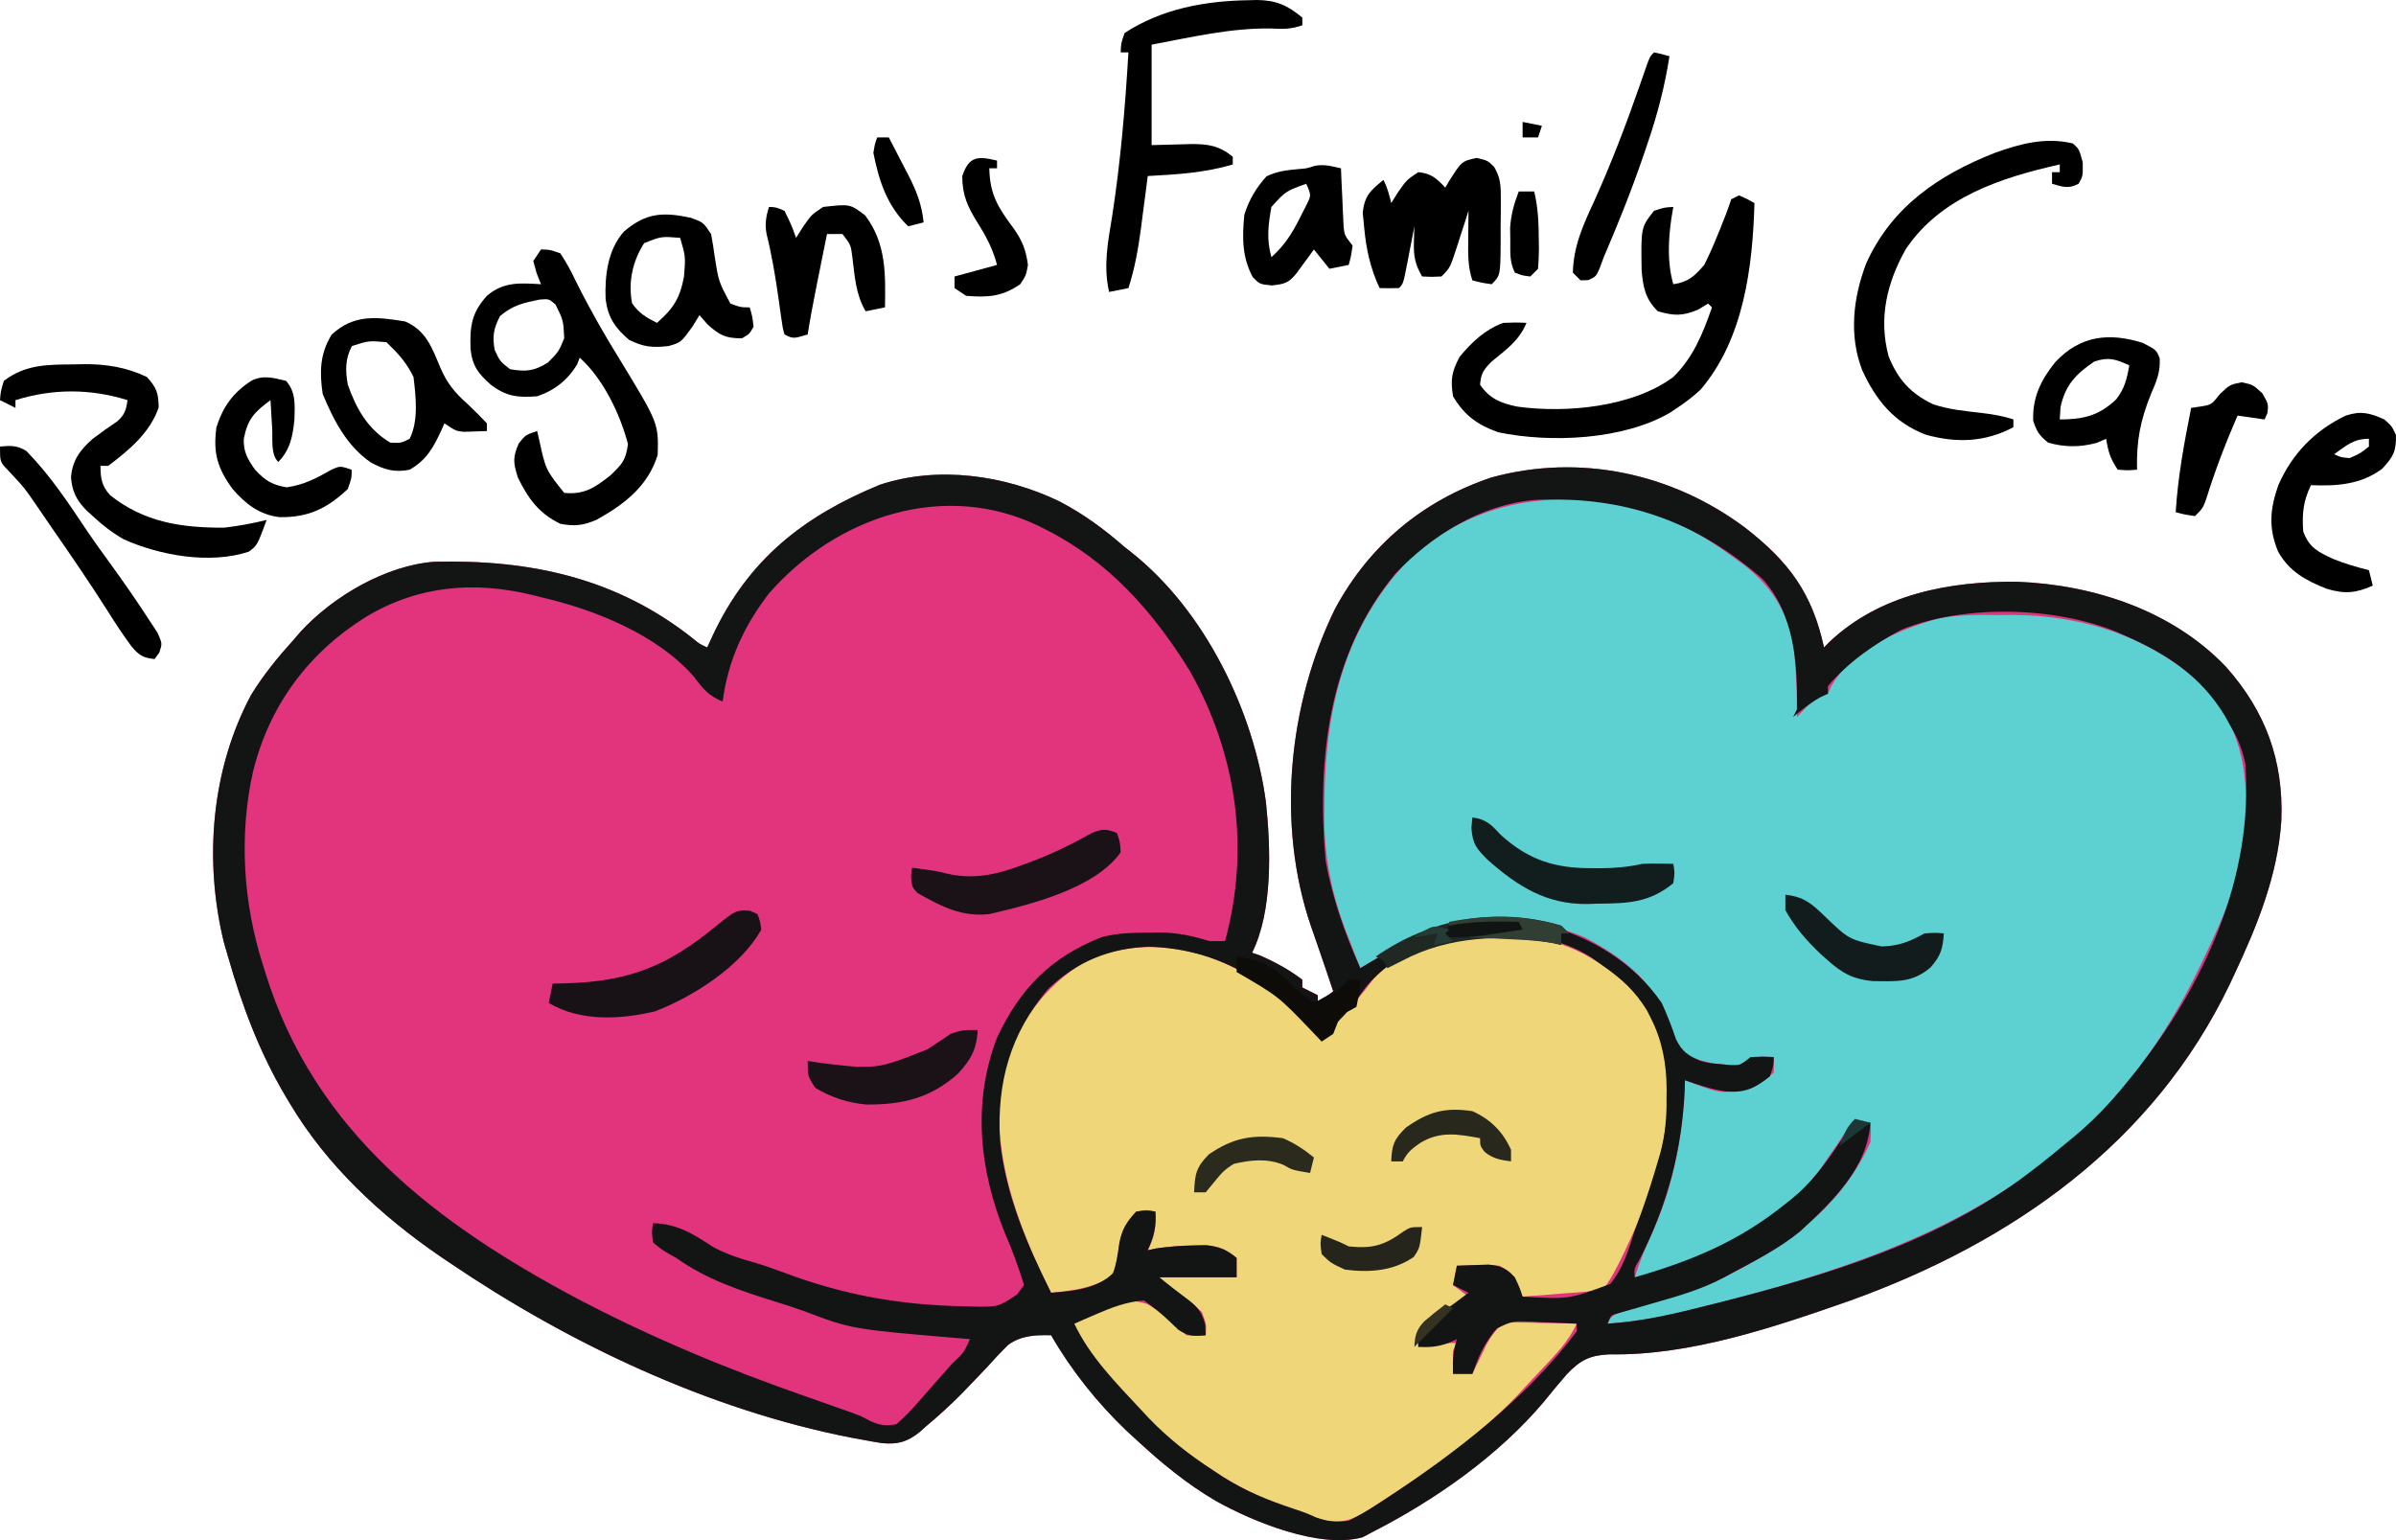 <?xml version="1.0" encoding="UTF-8" standalone="no"?>
<svg
   version="1.1"
   width="620.007"
   height="398.581"
   id="svg39"
   xmlns="http://www.w3.org/2000/svg"
   xmlns:svg="http://www.w3.org/2000/svg">
  <defs
     id="defs39" />
  <path
     d="m 451.654,136.618 c 11.286,8.788 17.277,16.872 20.346,30.937 0.427,-0.436 0.853,-0.871 1.293,-1.32 13.104,-12.482 31.165,-15.866 48.707,-15.68 19.854,0.784 40.103,7.452 54,22 10.278,11.6 14.916,24.171 14.34,39.77 -0.928,14.305 -6.3,27.393 -12.34,40.23 -0.347,0.738 -0.694,1.476 -1.051,2.236 -19.693,41.067 -56.227,66.672 -98.129,81.775 -19.608,6.862 -41.402,14.317 -62.383,13.927 -5.06,0.251 -7.49,1.48 -11.007,5.165 -2.034,2.33 -3.989,4.718 -5.933,7.123 -11.825,14.019 -28.267,25.501 -44.498,33.775 -0.79,0.42 -1.58,0.84 -2.395,1.273 -11.098,3.095 -28.385,-4.027 -37.98,-9.398 -7.598,-4.45 -14.185,-9.905 -20.625,-15.875 -1.214,-1.11 -1.214,-1.11 -2.453,-2.242 -7.559,-7.216 -14.341,-15.689 -19.547,-24.758 -4.062,-0.097 -7.608,0.03 -11.017,2.405 -1.986,1.918 -3.834,3.908 -5.67,5.97 -1.387,1.459 -2.779,2.914 -4.176,4.363 -0.69,0.72 -1.381,1.44 -2.092,2.182 -3.004,3.056 -6.126,5.902 -9.419,8.642 -0.522,0.47 -1.043,0.941 -1.581,1.425 -3.275,2.645 -5.694,3.274 -9.751,2.938 -1.77,-0.275 -3.535,-0.585 -5.293,-0.926 -0.883,-0.16 -1.766,-0.32 -2.676,-0.485 C 183.336,364.83 147.11,347.679 116,326.556 c -0.715,-0.484 -1.43,-0.967 -2.167,-1.465 C 98.492,314.55 84.572,301.633 75,285.556 74.628,284.937 74.257,284.318 73.874,283.68 67.108,272.241 62.653,260.306 59,247.556 c -0.362,-1.25 -0.724,-2.501 -1.098,-3.789 -5.156,-21.247 -3.247,-44.672 7.109,-63.988 3.195,-5.179 6.903,-9.726 10.988,-14.223 0.552,-0.645 1.103,-1.289 1.672,-1.953 8.357,-9.184 22.146,-17.299 34.737,-18.224 24.702,-0.602 47.153,4.126 67.03,19.965 1.56,1.294 1.56,1.294 3.561,2.212 0.485,-1.051 0.969,-2.101 1.469,-3.184 9.244,-19.568 23.31,-30.721 43.195,-38.914 15.076,-5.018 32.461,-2.469 46.461,4.285 6.28,3.282 11.555,7.165 16.875,11.812 0.917,0.719 0.917,0.719 1.852,1.453 18.948,15.055 31.557,40.949 34.734,64.59 1.219,11.651 1.839,28.107 -3.586,38.957 0.66,0.227 1.32,0.454 2,0.688 3.887,1.7 7.637,3.709 11,6.312 0,0.66 0,1.32 0,2 1.32,0.66 2.64,1.32 4,2 0,0.66 0,1.32 0,2 1.32,-0.99 2.64,-1.98 4,-3 -1.12,-3.388 -2.264,-6.767 -3.438,-10.137 -0.521,-1.517 -1.042,-3.034 -1.562,-4.551 -0.391,-1.109 -0.391,-1.109 -0.789,-2.24 -8.946,-26.274 -5.853,-57.37 6.277,-82.107 8.906,-16.473 22.653,-27.951 40.395,-33.938 22.923,-6.302 46.91,-1.108 65.771,13.035 z"
     fill="#e1347d"
     id="path1" />
  <path
     d="m 404.875,129.306 c 1.329,0.011 1.329,0.011 2.686,0.023 15.984,0.264 28.619,5.694 41.439,15.227 0.924,0.679 1.849,1.359 2.801,2.059 7.387,5.964 11.242,12.661 12.49,22.154 0.539,5.589 0.709,11.173 0.709,16.788 0.41,-0.433 0.82,-0.866 1.242,-1.312 0.539,-0.557 1.078,-1.114 1.633,-1.688 0.534,-0.557 1.067,-1.114 1.617,-1.688 C 471,179.556 471,179.556 473,179.556 c 0.371,-0.868 0.371,-0.868 0.75,-1.754 5.407,-9.716 17.199,-14.661 27.371,-17.629 5.368,-1.151 10.724,-1.048 16.192,-0.992 1.134,-0.012 2.267,-0.023 3.436,-0.035 18.345,0.063 35.835,5.663 49.314,18.352 9.798,10.452 11.418,21.1 11.211,34.812 -0.473,12.973 -5.708,24.716 -11.273,36.246 -0.331,0.694 -0.663,1.388 -1.004,2.103 -8.579,17.736 -20.537,34.51 -35.996,46.897 -1.466,1.199 -1.466,1.199 -2.961,2.422 -27.137,21.444 -61.152,31.302 -94.227,39.391 -0.837,0.207 -1.674,0.414 -2.536,0.628 -5.736,1.359 -11.401,2.107 -17.276,2.56 1,-2 1,-2 3.281,-2.898 1.487,-0.449 1.487,-0.449 3.004,-0.907 1.089,-0.336 2.177,-0.673 3.299,-1.02 1.148,-0.347 2.296,-0.694 3.479,-1.051 7.305,-2.209 14.261,-4.393 20.938,-8.125 0.607,-0.324 1.213,-0.647 1.839,-0.98 13.789,-7.447 25.627,-17.369 32.161,-32.02 0.168,-2.667 0.168,-2.667 0,-5 -3.449,0.269 -4.708,0.675 -7.062,3.293 -0.959,1.433 -0.959,1.433 -1.938,2.895 -0.694,1 -1.387,2.001 -2.102,3.031 -0.626,0.918 -1.253,1.836 -1.898,2.781 -6.205,8.328 -14.305,13.958 -23.457,18.676 -2.552,1.281 -2.552,1.281 -4.887,2.824 -3.307,1.867 -6.745,3.032 -10.344,4.188 -1.014,0.337 -1.014,0.337 -2.049,0.682 -4.982,1.631 -4.982,1.631 -7.264,1.631 1.345,-4.272 2.997,-8.25 4.875,-12.312 5.458,-12.376 7.698,-25.216 8.125,-38.688 0.58,0.217 1.16,0.433 1.758,0.656 7.633,2.875 7.633,2.875 15.387,1.359 3.113,-1.756 3.113,-1.756 5.855,-4.016 0,-1.32 0,-2.64 0,-4 -4.79,-0.234 -4.79,-0.234 -9,2 -4.735,0.244 -9.003,-0.594 -13.375,-2.375 -2.762,-2.762 -3.286,-4.125 -4.438,-7.75 -3.538,-10.876 -12.295,-17.75 -22.188,-22.875 -12.956,-5.512 -27.776,-5.717 -41,-1 -5.905,2.607 -11.492,5.641 -17,9 -0.946,-2.413 -1.882,-4.83 -2.812,-7.25 -0.261,-0.663 -0.522,-1.325 -0.791,-2.008 -4.01,-10.496 -5.894,-20.31 -5.709,-31.555 0.012,-1.14 0.024,-2.28 0.036,-3.455 0.393,-23.519 5.281,-43.938 21.858,-61.514 11.265,-10.337 25.145,-15.637 40.293,-15.469 z"
     fill="#5dd0d1"
     id="path2" />
  <path
     d="m 387.375,242.118 c 1.021,0.011 2.042,0.021 3.093,0.032 13.715,0.332 22.592,5.288 32.532,14.406 2.095,2.534 3.65,5.01 5,8 0.619,1.299 0.619,1.299 1.25,2.625 6.461,20.459 -1.392,41.835 -10.516,60.102 C 417,330.556 417,330.556 415,333.556 c -2.155,0.524 -2.155,0.524 -4.789,0.73 -0.941,0.081 -1.882,0.161 -2.852,0.244 -1.477,0.105 -1.477,0.105 -2.984,0.213 -0.993,0.082 -1.985,0.164 -3.008,0.248 -2.455,0.201 -4.91,0.388 -7.367,0.564 -0.433,-0.949 -0.866,-1.897 -1.312,-2.875 -1.481,-3.325 -1.481,-3.325 -4.688,-5.125 -2.745,-0.242 -2.745,-0.242 -5.688,-0.125 -1.491,0.027 -1.491,0.027 -3.012,0.055 -0.759,0.023 -1.519,0.046 -2.301,0.07 -0.33,1.65 -0.66,3.3 -1,5 1.32,0.99 2.64,1.98 4,3 -0.687,0.398 -1.374,0.797 -2.082,1.207 -0.901,0.53 -1.802,1.06 -2.73,1.605 -0.893,0.522 -1.787,1.044 -2.707,1.582 -3.05,1.974 -3.05,1.974 -5.48,4.605 0,1.32 0,2.64 0,4 1.093,-0.165 2.186,-0.33 3.312,-0.5 3.688,-0.5 3.688,-0.5 6.688,-0.5 -0.33,0.66 -0.66,1.32 -1,2 -0.04,2 -0.043,4 0,6 1.65,0 3.3,0 5,0 0.326,-0.687 0.652,-1.374 0.988,-2.082 0.437,-0.901 0.874,-1.802 1.324,-2.73 0.644,-1.34 0.644,-1.34 1.301,-2.707 1.325,-2.371 2.29,-3.79 4.387,-5.48 2.085,-0.341 2.085,-0.341 4.449,-0.293 0.848,0.01 1.695,0.019 2.568,0.029 0.881,0.025 1.762,0.05 2.67,0.076 0.893,0.013 1.785,0.027 2.705,0.041 2.203,0.035 4.405,0.085 6.607,0.146 -1.774,3.786 -4.157,6.597 -7,9.625 -0.494,0.529 -0.988,1.058 -1.498,1.604 -1.016,1.083 -2.035,2.164 -3.056,3.241 -1.277,1.35 -2.538,2.714 -3.798,4.081 -10.214,10.723 -22.455,19.234 -34.836,27.262 -0.789,0.522 -1.579,1.044 -2.392,1.582 -4.273,2.7 -7.23,4.487 -12.42,3.606 -3.091,-0.833 -6.068,-1.873 -9.062,-3 -1.259,-0.471 -1.259,-0.471 -2.543,-0.951 C 309.611,381.151 290.936,363.857 278,344.556 c 0,-0.66 0,-1.32 0,-2 2.223,-1.038 4.451,-2.055 6.688,-3.062 0.626,-0.295 1.252,-0.589 1.896,-0.893 3.882,-1.728 6.38,-2.563 10.416,-1.045 2.168,1.34 2.168,1.34 4.188,2.938 0.674,0.525 1.348,1.049 2.043,1.59 C 305,343.556 305,343.556 307,345.556 c 2.584,0.167 2.584,0.167 5,0 0.203,-2.754 0.203,-2.754 -1,-6 -2.793,-2.635 -5.877,-4.777 -9,-7 -0.99,-0.99 -0.99,-0.99 -2,-2 6.6,0 13.2,0 20,0 0,-1.65 0,-3.3 0,-5 -3.528,-2.978 -6.416,-3.366 -10.938,-3.25 -1.045,0.026 -2.091,0.052 -3.168,0.078 -3.022,0.179 -5.937,0.515 -8.895,1.172 0.33,-0.722 0.66,-1.444 1,-2.188 1.006,-2.829 1.17,-4.841 1,-7.812 -2.33,-0.502 -2.33,-0.502 -5,0 -3.329,3.614 -4.129,6.297 -4.75,11.125 -0.758,4.42 -0.758,4.42 -2.867,6.371 -4.654,2.472 -9.201,2.934 -14.383,3.504 -9.024,-17.866 -16.413,-37.955 -12.352,-58.238 3.829,-11.307 10.609,-21.274 21,-27.297 10.505,-5.056 21.228,-4.928 32.164,-1.34 12.356,4.463 20.341,11.481 29.188,20.875 2.584,-2.545 5.058,-5.138 7.438,-7.875 0.915,-1.042 0.915,-1.042 1.848,-2.105 1.429,-1.682 2.771,-3.437 4.09,-5.207 8.346,-8.942 20.242,-11.376 32,-11.25 z"
     fill="#efd679"
     id="path3" />
  <path
     d="m 451.654,136.618 c 11.286,8.788 17.277,16.872 20.346,30.937 0.427,-0.436 0.853,-0.871 1.293,-1.32 13.104,-12.482 31.165,-15.866 48.707,-15.68 19.854,0.784 40.103,7.452 54,22 10.278,11.6 14.916,24.171 14.34,39.77 -0.928,14.305 -6.3,27.393 -12.34,40.23 -0.347,0.738 -0.694,1.476 -1.051,2.236 -19.693,41.067 -56.227,66.672 -98.129,81.775 -19.608,6.862 -41.402,14.317 -62.383,13.927 -5.06,0.251 -7.49,1.48 -11.007,5.165 -2.034,2.33 -3.989,4.718 -5.933,7.123 -11.825,14.019 -28.267,25.501 -44.498,33.775 -0.79,0.42 -1.58,0.84 -2.395,1.273 -11.098,3.095 -28.385,-4.027 -37.98,-9.398 -7.598,-4.45 -14.185,-9.905 -20.625,-15.875 -1.214,-1.11 -1.214,-1.11 -2.453,-2.242 -7.559,-7.216 -14.341,-15.689 -19.547,-24.758 -4.062,-0.097 -7.608,0.03 -11.017,2.405 -1.986,1.918 -3.834,3.908 -5.67,5.97 -1.387,1.459 -2.779,2.914 -4.176,4.363 -0.69,0.72 -1.381,1.44 -2.092,2.182 -3.004,3.056 -6.126,5.902 -9.419,8.642 -0.522,0.47 -1.043,0.941 -1.581,1.425 -3.275,2.645 -5.694,3.274 -9.751,2.938 -1.77,-0.275 -3.535,-0.585 -5.293,-0.926 -0.883,-0.16 -1.766,-0.32 -2.676,-0.485 C 183.336,364.83 147.11,347.679 116,326.556 c -0.715,-0.484 -1.43,-0.967 -2.167,-1.465 C 98.492,314.55 84.572,301.633 75,285.556 74.628,284.937 74.257,284.318 73.874,283.68 67.108,272.241 62.653,260.306 59,247.556 c -0.362,-1.25 -0.724,-2.501 -1.098,-3.789 -5.156,-21.247 -3.247,-44.672 7.109,-63.988 3.195,-5.179 6.903,-9.726 10.988,-14.223 0.552,-0.645 1.103,-1.289 1.672,-1.953 8.357,-9.184 22.146,-17.299 34.737,-18.224 24.702,-0.602 47.153,4.126 67.03,19.965 1.56,1.294 1.56,1.294 3.561,2.212 0.485,-1.051 0.969,-2.101 1.469,-3.184 9.244,-19.568 23.31,-30.721 43.195,-38.914 15.076,-5.018 32.461,-2.469 46.461,4.285 6.28,3.282 11.555,7.165 16.875,11.812 0.917,0.719 0.917,0.719 1.852,1.453 18.948,15.055 31.557,40.949 34.734,64.59 1.219,11.651 1.839,28.107 -3.586,38.957 0.66,0.227 1.32,0.454 2,0.688 3.887,1.7 7.637,3.709 11,6.312 0,0.66 0,1.32 0,2 1.32,0.66 2.64,1.32 4,2 0,0.66 0,1.32 0,2 1.32,-0.99 2.64,-1.98 4,-3 -1.12,-3.388 -2.264,-6.767 -3.438,-10.137 -0.521,-1.517 -1.042,-3.034 -1.562,-4.551 -0.391,-1.109 -0.391,-1.109 -0.789,-2.24 -8.946,-26.274 -5.853,-57.37 6.277,-82.107 8.906,-16.473 22.653,-27.951 40.395,-33.938 22.923,-6.302 46.91,-1.108 65.771,13.035 z M 361,148.556 c -17.272,20.87 -20.252,47.817 -18,74 1.694,9.733 4.989,19.001 9,28 0.906,-0.543 1.812,-1.085 2.746,-1.645 14.258,-8.421 28.195,-12.962 45.066,-9.605 12.029,3.202 23.061,9.913 30.188,20.25 1.413,3.096 2.619,6.172 3.699,9.398 1.622,3.244 3.018,4.13 6.301,5.602 2.55,0.637 2.55,0.637 5.125,0.812 0.848,0.089 1.696,0.178 2.57,0.27 2.585,0.11 2.585,0.11 5.305,-2.082 3.188,-0.125 3.188,-0.125 6,0 -0.062,2.25 -0.062,2.25 -1,5 -3.96,3.135 -6.509,4.354 -11.562,3.875 -3.626,-0.546 -6.978,-1.674 -10.438,-2.875 -0.014,0.779 -0.028,1.557 -0.043,2.359 -0.661,15.513 -4.532,30.063 -11.602,43.867 -1.502,2.558 -1.502,2.558 -1.355,4.773 14.642,-4.192 27.078,-9.337 39,-19 0.79,-0.617 0.79,-0.617 1.595,-1.247 5.249,-4.254 8.757,-9.131 12.485,-14.714 1.215,-1.747 2.56,-3.402 3.92,-5.039 1.32,0 2.64,0 4,0 -0.738,11.809 -9.91,20.414 -18.188,28.125 -5.36,4.408 -11.714,7.615 -17.812,10.875 -0.595,0.331 -1.19,0.663 -1.803,1.004 -5.786,3.093 -11.843,4.833 -18.134,6.621 -2.074,0.589 -4.145,1.185 -6.215,1.789 -0.907,0.257 -1.815,0.515 -2.75,0.78 -2.278,0.605 -2.278,0.605 -3.098,2.806 9.265,-0.588 18.035,-2.73 27,-5 0.794,-0.2 1.588,-0.4 2.405,-0.606 27.576,-6.992 56.721,-15.824 79.595,-33.394 0.873,-0.666 1.745,-1.333 2.645,-2.02 2.49,-1.952 4.93,-3.949 7.355,-5.98 0.71,-0.587 1.421,-1.173 2.152,-1.777 4.777,-4.043 8.927,-8.348 12.848,-13.223 0.801,-0.978 1.601,-1.957 2.426,-2.965 17.96,-22.745 30.843,-50.706 28.574,-80.035 -0.8,-3.767 -2.026,-6.71 -4,-10 -0.424,-0.762 -0.848,-1.524 -1.285,-2.309 C 569.508,174.995 560.802,169.289 550,164.556 c -0.712,-0.318 -1.423,-0.637 -2.156,-0.965 -16.161,-6.656 -39.585,-7.197 -55.742,-0.66 -7.124,3.732 -13.856,8.475 -19.102,14.625 0,0.66 0,1.32 0,2 -0.557,0.247 -1.114,0.495 -1.688,0.75 -2.712,1.466 -4.948,3.28 -7.312,5.25 0.495,-0.99 0.495,-0.99 1,-2 0.186,-11.737 -0.628,-24.526 -8.875,-33.688 -17.293,-15.108 -35.952,-21.555 -58.756,-20.508 -14.113,1.163 -26.831,9.119 -36.369,19.195 z m -162,5 c -6.488,8.398 -10.652,17.484 -12,28 -3.626,-1.468 -5.129,-3.335 -7.438,-6.438 -9.534,-10.894 -25.67,-17.38 -39.562,-20.562 -0.663,-0.171 -1.327,-0.342 -2.01,-0.518 -15.352,-3.775 -29.845,-2.489 -43.372,5.661 -14.878,9.313 -24.909,22.858 -29.144,39.985 -3.668,16.374 -2.567,33.955 2.526,49.871 0.214,0.7 0.429,1.401 0.649,2.122 12.738,41.142 44.112,64.891 80.728,84.397 19.359,10.179 38.974,18.295 59.623,25.481 2.773,0.974 5.543,1.955 8.312,2.938 1.027,0.36 2.055,0.719 3.113,1.09 2.574,0.973 2.574,0.973 4.617,2.102 2.669,1.188 4.058,1.425 6.957,0.871 2.184,-1.952 3.989,-3.793 5.875,-6 0.523,-0.591 1.046,-1.181 1.585,-1.79 1.043,-1.181 2.08,-2.368 3.111,-3.56 1.24,-1.433 2.501,-2.848 3.765,-4.26 3.067,-2.844 3.067,-2.844 4.664,-6.391 -0.795,-0.065 -1.589,-0.129 -2.408,-0.196 -28.249,-2.382 -28.249,-2.382 -40.538,-7.056 -2.421,-0.881 -4.867,-1.65 -7.327,-2.416 -9.226,-2.894 -17.763,-5.693 -25.727,-11.332 -0.633,-0.358 -1.266,-0.717 -1.918,-1.086 -1.707,-0.977 -1.707,-0.977 -4.082,-2.914 -0.375,-2.75 -0.375,-2.75 0,-5 6.325,0.144 10.402,2.812 15.645,6.211 3.55,1.893 6.907,2.947 10.761,4.03 2.478,0.725 4.865,1.563 7.278,2.478 15.53,5.859 30.098,8.459 46.691,8.781 1.472,0.046 1.472,0.046 2.974,0.093 5.991,0.056 5.991,0.056 10.815,-3.125 0.606,-0.815 1.212,-1.629 1.836,-2.469 -1.455,-4.562 -2.988,-8.999 -4.938,-13.375 -6.668,-16.477 -8.47,-33.878 -2.062,-50.625 6.025,-12.783 13.819,-20.746 27,-26 4.253,-1.163 8.493,-1.183 12.875,-1.188 0.682,-0.012 1.364,-0.025 2.066,-0.037 4.687,-0.013 8.545,0.849 13.059,2.225 1.32,0 2.64,0 4,0 6.529,-23.939 3.039,-48.278 -9.051,-69.836 -9.418,-15.287 -20.96,-28.368 -37.074,-36.539 -0.657,-0.334 -1.314,-0.668 -1.99,-1.012 C 244.301,124.236 216.38,133.693 199,153.556 Z m 154.324,102.02 c -1.025,1.371 -2.031,2.756 -3.016,4.156 -1.567,2.184 -3.344,3.995 -5.309,5.824 -1.002,0.998 -2.003,1.997 -3,3 -1.216,-1.303 -1.216,-1.303 -2.457,-2.633 -11.798,-12.389 -24.473,-20.263 -42.105,-20.93 -10.337,0.33 -18.851,3.887 -26.332,11.055 -9.717,11.573 -13.166,24.122 -12.344,39.024 1.335,13.913 7.05,27.106 13.238,39.483 5.715,-0.408 11.623,-0.951 16,-5 0.889,-2.516 1.25,-4.872 1.59,-7.516 0.623,-3.772 1.825,-5.678 4.41,-8.484 2.75,-0.375 2.75,-0.375 5,0 0.22,3.856 -0.396,6.492 -2,10 0.743,-0.165 1.485,-0.33 2.25,-0.5 3.312,-0.442 6.476,-0.668 9.812,-0.75 1.002,-0.026 2.003,-0.052 3.035,-0.078 3.427,0.387 5.265,1.102 7.902,3.328 0,1.65 0,3.3 0,5 -6.6,0 -13.2,0 -20,0 3.34,2.694 3.34,2.694 6.766,5.273 2.973,2.206 4.154,3.423 5.109,7.039 0.041,0.887 0.083,1.774 0.125,2.688 -3.059,0.288 -4.557,0.304 -7.133,-1.461 -0.657,-0.632 -1.315,-1.263 -1.992,-1.914 -2.262,-2.139 -4.268,-3.887 -6.875,-5.625 -4.505,0.347 -8.253,1.776 -12.375,3.562 -1.06,0.455 -2.119,0.91 -3.211,1.379 -0.797,0.349 -1.593,0.699 -2.414,1.059 3.996,8.438 10.685,15.244 17,22 0.735,0.789 1.47,1.578 2.227,2.391 5.138,5.337 10.55,9.605 16.773,13.609 0.78,0.525 1.56,1.049 2.363,1.59 5.847,3.761 11.857,6.121 18.438,8.332 3.199,1.078 3.199,1.078 5.742,2.219 3.118,1.091 5.163,1.268 8.457,0.859 2.634,-1.32 4.937,-2.637 7.375,-4.25 1.038,-0.67 1.038,-0.67 2.097,-1.354 18.04,-11.818 36.51,-26.038 49.528,-43.396 0,-0.66 0,-1.32 0,-2 -3.065,-0.162 -6.121,-0.281 -9.188,-0.375 -0.864,-0.05 -1.729,-0.101 -2.619,-0.152 -4.718,-0.186 -4.718,-0.186 -8.859,1.753 -2.218,2.584 -3.939,5.47 -5.147,8.649 -0.392,1.031 -0.784,2.062 -1.188,3.125 -1.65,0 -3.3,0 -5,0 -0.074,-3.343 -0.066,-5.804 1,-9 -1.083,0.495 -1.083,0.495 -2.188,1 -2.829,1.006 -4.841,1.17 -7.812,1 0,-2.125 0,-2.125 1,-5 2.483,-2.273 5.22,-4.112 8,-6 1.338,-0.994 2.673,-1.992 4,-3 -1.98,-0.99 -1.98,-0.99 -4,-2 0.33,-1.65 0.66,-3.3 1,-5 1.749,-0.081 3.5,-0.139 5.25,-0.188 0.975,-0.035 1.949,-0.07 2.953,-0.105 3.282,0.344 4.499,0.95 6.797,3.293 1.25,2.688 1.25,2.688 2,5 11.915,0.701 11.915,0.701 22.683,-3.277 3.284,-4.005 4.76,-8.856 6.317,-13.723 0.567,-1.573 1.139,-3.145 1.715,-4.715 1.566,-4.391 2.994,-8.806 4.285,-13.285 0.197,-0.665 0.394,-1.329 0.598,-2.014 1.351,-4.882 1.708,-9.433 1.652,-14.486 0.008,-0.708 0.015,-1.415 0.023,-2.145 -0.024,-6.519 -1.127,-12.687 -4.148,-18.543 -0.307,-0.612 -0.614,-1.225 -0.93,-1.855 -3.052,-4.997 -6.587,-8.247 -11.383,-11.582 -1.066,-0.755 -2.132,-1.511 -3.23,-2.289 -7.542,-4.699 -15.076,-5.643 -23.832,-5.586 -1.012,0.005 -2.024,0.01 -3.067,0.015 -12.085,0.281 -23.393,3.904 -31.359,13.504 z"
     fill="#131515"
     id="path4" />
  <path
     d="m 450,50.556 c 2.125,0.938 2.125,0.938 4,2 -0.482,16.568 -2.761,35.187 -13.949,48.281 -1.929,1.789 -3.854,3.274 -6.051,4.719 -0.87,0.592 -0.87,0.592 -1.758,1.195 -12.159,7.106 -30.965,7.945 -44.562,5.113 -5.358,-1.911 -8.79,-4.396 -11.68,-9.309 -0.691,-4.301 -0.352,-6.335 1.688,-10.187 3.135,-3.812 6.613,-7.104 11.312,-8.812 3.25,-0.125 3.25,-0.125 6,0 -1.873,4.585 -5.255,6.929 -9.004,10 -2.078,2.082 -2.791,3.091 -2.996,6 2.476,3.66 5.43,4.816 9.695,5.684 12.604,1.73 29.828,0.128 40.305,-7.684 5.162,-5.039 7.661,-11.285 10,-18 -0.33,-0.33 -0.66,-0.66 -1,-1 -0.846,0.516 -1.691,1.031 -2.562,1.562 -4.107,1.717 -6.183,1.641 -10.438,0.438 -3.256,-3.148 -3.884,-6.397 -4.203,-10.805 C 424.631,58.855 424.631,58.855 428,54.556 c 2.688,-0.875 2.688,-0.875 5,-1 -0.165,0.969 -0.33,1.939 -0.5,2.938 -0.815,5.728 -1.093,11.462 0.5,17.062 3.864,-0.552 5.484,-2.074 8,-5 1.175,-2.357 2.214,-4.628 3.188,-7.062 0.26,-0.625 0.519,-1.249 0.787,-1.893 1.098,-2.659 2.115,-5.315 3.025,-8.045 0.66,-0.33 1.32,-0.66 2,-1 z"
     fill="#000000"
     id="path5" />
  <path
     d="m 140,64.556 c 2.246,0.043 2.246,0.043 5,1 1.599,2.446 2.829,4.689 4.062,7.312 3.429,6.915 7.19,13.499 11.25,20.062 10.096,16.583 10.096,16.583 9.875,24.812 -2.506,8.047 -8.568,12.751 -15.766,16.742 -3.419,1.511 -5.75,1.776 -9.422,1.07 -5.536,-2.657 -8.382,-6.608 -11,-12 -1.184,-3.775 -1.358,-5.194 0.25,-8.812 1.75,-2.188 1.75,-2.188 4.75,-3.188 0.17,0.736 0.34,1.472 0.516,2.23 1.688,7.766 1.688,7.766 6.484,13.77 5.215,0.511 7.935,-1.364 12,-4.562 3.01,-2.922 3.915,-3.818 4.5,-8.062 -2.042,-7.824 -6.452,-16.981 -12.5,-22.375 -0.309,0.835 -0.309,0.835 -0.625,1.688 -2.43,4.087 -5.889,6.817 -10.375,8.312 -5.044,0.374 -7.941,0.072 -12,-3 -3.257,-2.895 -4.772,-4.832 -5.238,-9.27 -0.169,-5.781 0.194,-9.249 4.238,-13.73 4.319,-3.702 8.599,-3.318 14,-3 -0.371,-0.928 -0.743,-1.856 -1.125,-2.812 -0.289,-1.052 -0.578,-2.104 -0.875,-3.188 0.66,-0.99 1.32,-1.98 2,-3 z m -0.34,12.969 c -4.196,0.858 -6.983,1.45 -10.285,4.281 -1.657,3.314 -1.985,5.091 -1.375,8.75 1.409,2.99 1.409,2.99 4,5 4.184,0.685 6.199,0.499 9.812,-1.75 2.736,-2.766 2.736,-2.766 4.188,-6.25 -0.218,-4.659 -0.218,-4.659 -2.242,-8.746 -1.715,-1.476 -1.715,-1.476 -4.098,-1.285 z"
     fill="#000000"
     id="path6" />
  <path
     d="m 536.375,37.118 c 1.625,1.438 1.625,1.438 2.562,4.875 0.062,3.562 0.062,3.562 -1.062,5.562 -2.594,1.383 -4.126,0.817 -6.875,0 0,-0.99 0,-1.98 0,-3 0.66,0 1.32,0 2,0 0,-0.66 0,-1.32 0,-2 -15.086,3.402 -30.747,8.41 -39.812,21.875 -4.902,8.645 -7.121,17.884 -4.496,27.715 2.382,5.99 5.639,9.65 11.523,12.473 4.07,1.37 8.182,1.74 12.434,2.236 2.931,0.355 5.54,0.764 8.352,1.701 0,0.66 0,1.32 0,2 -7.309,3.898 -14.714,4.155 -22.688,1.938 -8.188,-3.164 -12.78,-8.808 -16.402,-16.605 -3.529,-9.042 -2.388,-18.847 1.02,-27.766 6.613,-14.616 18.741,-22.856 33.281,-28.566 6.657,-2.387 13.088,-4.113 20.164,-2.438 z"
     fill="#000000"
     id="path7" />
  <path
     d="M 323.125,0.056 C 324.172,0.028 324.172,0.028 325.24,0 330.232,0.06 333.19,1.375 337,4.556 c 0,0.66 0,1.32 0,2 -3.161,1.054 -4.955,0.976 -8.25,0.812 C 318.329,7.238 308.204,9.646 298,11.556 c 0,8.58 0,17.16 0,26 5.041,-0.118 5.041,-0.118 10.081,-0.27 4.495,-0.053 7.402,0.405 10.919,3.27 0,0.66 0,1.32 0,2 -7.26,2.178 -14.453,2.597 -22,3 -0.08,0.63 -0.161,1.26 -0.244,1.908 -0.372,2.885 -0.751,5.77 -1.131,8.654 -0.126,0.991 -0.253,1.981 -0.383,3.002 -0.707,5.318 -1.594,10.327 -3.242,15.436 -2.475,0.495 -2.475,0.495 -5,1 -1.544,-6.805 -0.3,-12.937 0.812,-19.75 2.167,-14.047 3.35,-28.068 4.188,-42.25 -0.66,0 -1.32,0 -2,0 0.062,-2.25 0.062,-2.25 1,-5 9.578,-6.28 20.816,-8.336 32.125,-8.5 z"
     fill="#000000"
     id="path8" />
  <path
     d="m 382.125,40.868 c 2.875,0.688 2.875,0.688 4.532,2.355 1.703,2.957 1.716,4.939 1.706,8.34 -6.4e-4,1.151 -10e-4,2.302 -0.002,3.488 -0.016,1.198 -0.032,2.395 -0.049,3.629 0.003,1.205 0.006,2.411 0.01,3.652 -0.055,8.956 -0.055,8.956 -2.322,11.223 -2.625,-0.375 -2.625,-0.375 -5,-1 -1.206,-3.619 -1.108,-6.925 -1.062,-10.688 0.005,-0.702 0.009,-1.404 0.014,-2.127 0.012,-1.729 0.03,-3.457 0.049,-5.186 -0.338,1.06 -0.675,2.119 -1.023,3.211 -0.45,1.388 -0.901,2.776 -1.352,4.164 -0.222,0.699 -0.443,1.397 -0.672,2.117 -1.727,5.281 -1.727,5.281 -3.953,7.508 -2.625,0.125 -2.625,0.125 -5,0 -1.784,-3.062 -2.229,-5.221 -2.125,-8.75 0.018,-0.799 0.036,-1.598 0.055,-2.422 0.023,-0.603 0.046,-1.207 0.07,-1.828 -0.205,1.071 -0.41,2.142 -0.621,3.246 -0.272,1.397 -0.544,2.794 -0.816,4.191 -0.135,0.707 -0.269,1.414 -0.408,2.143 -1.041,5.307 -1.041,5.307 -2.154,6.42 -1.666,0.041 -3.334,0.043 -5,0 -2.413,-5.14 -3.473,-10.045 -4,-15.688 -0.124,-1.262 -0.247,-2.524 -0.375,-3.824 0.475,-4.415 2.006,-5.735 5.375,-8.488 1,2 1.494,3.831 2,6 0.598,-0.949 1.196,-1.897 1.812,-2.875 2.188,-3.125 2.188,-3.125 5.188,-5.125 3.363,0.315 4.739,1.617 7,4 0.291,-0.505 0.583,-1.011 0.883,-1.531 3.343,-5.298 3.343,-5.298 7.242,-6.156 z"
     fill="#000000"
     id="path9" />
  <path
     d="m 19.188,94.306 c 1.219,-0.031 1.219,-0.031 2.463,-0.062 5.831,-0.037 11.044,0.782 16.35,3.312 2.544,2.768 2.981,4.144 3.062,7.875 -2.22,6.528 -7.662,11.075 -13.062,15.125 -0.66,0 -1.32,0 -2,0 0,3.169 0.318,5.275 2.531,7.629 8.814,6.977 18.4,8.42 29.469,8.371 3.735,-0.436 7.351,-1.099 11,-2 -2.437,6.58 -2.437,6.58 -4.613,8.203 C 54.385,146.098 41.307,143.75 32,139.556 c -2.985,-1.728 -5.495,-3.636 -8,-6 -0.526,-0.474 -1.052,-0.949 -1.594,-1.438 -2.586,-2.644 -3.77,-4.94 -4.031,-8.562 0.319,-4.418 2.361,-7.14 5.625,-10 2.077,-1.561 4.165,-3.068 6.328,-4.508 1.97,-1.758 2.297,-2.92 2.672,-5.492 -9.597,-3.011 -19.403,-3.011 -29,0 0,0.66 0,1.32 0,2 -1.32,-0.66 -2.64,-1.32 -4,-2 0.188,-2.312 0.188,-2.312 1,-5 5.676,-4.295 11.36,-4.208 18.188,-4.25 z"
     fill="#000000"
     id="path10" />
  <path
     d="m 104.812,83.181 c 5.45,2.351 6.941,6.737 9.125,11.938 1.727,4.028 3.736,6.517 7.062,9.437 1.704,1.628 3.38,3.288 5,5 0,0.66 0,1.32 0,2 -1.258,0.041 -2.516,0.083 -3.812,0.125 -0.708,0.023 -1.415,0.046 -2.145,0.07 C 118,111.556 118,111.556 115,109.556 c -0.231,0.531 -0.461,1.062 -0.699,1.609 -2.085,4.516 -3.836,7.839 -8.301,10.391 -3.903,0.781 -6.505,0.003 -9.938,-1.812 -6.268,-4.223 -9.735,-10.978 -12.562,-17.812 -0.838,-5.658 -0.735,-10.373 2.312,-15.312 5.683,-5.358 11.701,-4.634 19,-3.438 z m -13.75,6.375 c -1.771,3.333 -1.707,6.388 -1.062,10 2.264,6.367 5.153,11.468 11,15 2.778,0.113 2.778,0.113 5,-1 2.352,-4.704 1.611,-10.914 1,-16 -1.557,-3.184 -3.454,-5.552 -6,-8 -0.33,-0.33 -0.66,-0.66 -1,-1 -4.622,-0.394 -4.622,-0.394 -8.938,1 z"
     fill="#000000"
     id="path11" />
  <path
     d="m 178.812,56.368 c 3.188,1.188 3.188,1.188 5.188,4.188 0.375,1.926 0.681,3.867 0.938,5.812 1.006,6.467 1.006,6.467 4.062,12.188 2.584,0.969 2.584,0.969 5,1 0.688,2.312 0.688,2.312 1,5 -1.062,1.875 -1.062,1.875 -3,3 -4.195,0 -5.716,-0.747 -8.875,-3.562 -0.701,-0.804 -1.403,-1.609 -2.125,-2.438 -0.578,0.949 -1.155,1.897 -1.75,2.875 -3.027,4.204 -3.027,4.204 -6.25,5.125 -4.186,0.465 -6.461,0.269 -10.25,-1.625 -3.581,-3.092 -5.385,-5.685 -6.031,-10.445 -0.255,-6.108 0.538,-12.857 4.746,-17.57 5.725,-4.871 10.051,-5.102 17.348,-3.547 z m -12.125,6.562 c -3.009,4.68 -4.175,10.082 -3.125,15.562 1.784,2.56 3.67,3.678 6.438,5.062 4.267,-3.706 5.963,-6.438 7,-12 0.418,-5.144 0.418,-5.144 -1,-10 -4.88,-0.398 -4.88,-0.398 -9.312,1.375 z"
     fill="#000000"
     id="path12" />
  <path
     d="m 617,108.556 c 1.938,1.75 1.938,1.75 3,4 0.089,4.208 -0.678,5.655 -3.562,8.75 -5.528,4.113 -11.758,4.528 -18.438,4.25 -2.002,4.129 -2.332,7.433 -2,12 1.61,4.27 3.848,5.271 7.824,7.117 3.017,1.224 6.017,2.093 9.176,2.883 0.33,1.32 0.66,2.64 1,4 -4.332,1.949 -7.333,2.212 -11.914,0.816 -5.38,-2.106 -9.703,-4.463 -12.586,-9.629 -2.555,-6.104 -2.089,-11.097 0.062,-17.188 3.569,-8.153 9.408,-14.143 17.438,-18 3.938,-1.293 6.19,-0.702 10,1 z m -13,9 c 1.747,0.794 1.747,0.794 4,1 2.767,-1.21 2.767,-1.21 5,-3 0,-0.66 0,-1.32 0,-2 -3.999,0 -5.802,1.726 -9,4 z"
     fill="#000000"
     id="path13" />
  <path
     d="m 554.5,88.743 c 3.5,1.812 3.5,1.812 4.367,4.027 0.171,3.594 -0.825,5.864 -2.242,9.16 -2.797,6.871 -3.807,12.18 -3.625,19.625 -2.375,0.188 -2.375,0.188 -5,0 -1.945,-2.918 -2.453,-4.625 -3,-8 -0.804,0.351 -1.609,0.701 -2.438,1.062 -4.349,1.145 -8.216,1.171 -12.562,-0.062 -2.306,-1.86 -2.942,-2.821 -3.875,-5.688 -0.226,-5.992 1.977,-10.497 5.688,-15.125 6.444,-6.918 13.924,-7.748 22.688,-5 z m -12.562,4.812 c -4.793,3.263 -7.543,6.119 -8.75,11.875 -0.062,1.031 -0.124,2.062 -0.188,3.125 6.11,-0.028 10.139,-0.956 14.625,-5.234 2.174,-2.792 2.752,-5.305 3.375,-8.766 -3.56,-1.611 -5.283,-2.234 -9.062,-1 z"
     fill="#000000"
     id="path14" />
  <path
     d="m 347,43.556 c 0.049,1.192 0.098,2.385 0.148,3.613 0.075,1.566 0.151,3.133 0.227,4.699 0.031,0.786 0.062,1.571 0.094,2.381 0.039,0.757 0.077,1.515 0.117,2.295 0.047,1.045 0.047,1.045 0.095,2.111 0.24,2.226 0.24,2.226 2.319,4.901 -0.375,2.688 -0.375,2.688 -1,5 -1.65,0.33 -3.3,0.66 -5,1 -1.32,-1.65 -2.64,-3.3 -4,-5 -0.41,0.566 -0.82,1.132 -1.242,1.715 -0.539,0.733 -1.078,1.467 -1.633,2.223 -0.534,0.731 -1.067,1.462 -1.617,2.215 -2.094,2.566 -3.131,2.808 -6.445,3.16 -3.062,-0.312 -3.062,-0.312 -4.875,-2.125 -2.824,-5.203 -2.763,-10.406 -2.188,-16.188 1.229,-3.902 3.016,-6.911 5.75,-9.938 2.791,-1.318 5.307,-1.604 8.363,-1.875 1.96,-0.138 1.96,-0.138 4.074,-0.812 2.446,-0.506 4.395,0.095 6.812,0.625 z m -9,4 c -5.314,1.924 -5.314,1.924 -9,6 -0.831,4.683 -1.305,8.361 0,13 3.346,-3.025 5.302,-6.036 7.312,-10.062 0.532,-1.043 1.065,-2.086 1.613,-3.16 1.421,-2.798 1.421,-2.798 0.074,-5.777 z"
     fill="#000000"
     id="path15" />
  <path
     d="m 199,53.556 c 1.812,0.062 1.812,0.062 4,1 1.75,3.562 1.75,3.562 3,7 0.598,-0.949 1.196,-1.897 1.812,-2.875 2.188,-3.125 2.188,-3.125 5.188,-5.125 6.966,-0.787 6.966,-0.787 10.875,2.188 5.462,7.229 5.28,15.1 5.125,23.812 -1.65,0.33 -3.3,0.66 -5,1 -2.589,-4.391 -2.805,-9.029 -3.438,-14.004 C 220.171,63.388 220.171,63.388 218,60.556 c -1.32,0 -2.64,0 -4,0 -0.647,3.208 -1.293,6.416 -1.938,9.625 -0.182,0.904 -0.365,1.807 -0.553,2.738 -0.91,4.536 -1.788,9.066 -2.51,13.637 -3.75,1.125 -3.75,1.125 -6,0 -0.471,-1.715 -0.471,-1.715 -0.781,-3.938 -0.12,-0.813 -0.24,-1.627 -0.363,-2.465 -0.117,-0.857 -0.235,-1.714 -0.355,-2.598 -0.819,-5.77 -1.744,-11.424 -3.152,-17.084 -0.454,-2.5 -0.124,-4.513 0.652,-6.916 z"
     fill="#000000"
     id="path16" />
  <path
     d="m 194,235.681 c 0.66,0.289 1.32,0.578 2,0.875 0.668,1.77 0.668,1.77 1,4 -5.296,9.55 -17.647,17.395 -27.578,21.191 -9.003,2.128 -19.312,2.649 -27.422,-2.191 0.33,-1.65 0.66,-3.3 1,-5 1.172,-0.026 2.344,-0.052 3.551,-0.078 16.222,-0.513 26.087,-4.395 38.742,-14.809 5.14,-4.137 5.14,-4.137 8.707,-3.988 z"
     fill="#181115"
     id="path17" />
  <path
     d="m 74,98.556 c 2.565,2.788 2.291,6.233 2.195,9.902 -0.401,4.303 -1.106,8.008 -4.195,11.098 -1.996,-1.996 -1.41,-5.817 -1.562,-8.562 -0.043,-0.711 -0.086,-1.422 -0.131,-2.154 -0.106,-1.761 -0.207,-3.522 -0.307,-5.283 -4.216,3.08 -5.925,4.927 -6.91,9.977 -0.15,3.383 0.994,5.303 2.91,8.023 2.715,2.865 4.29,3.875 8.188,4.562 4.507,-0.665 7.656,-2.319 11.578,-4.566 C 88,120.556 88,120.556 91,121.556 c 0,2.125 0,2.125 -1,5 -5.426,5.085 -10.22,7.386 -17.656,7.277 -5.211,-0.617 -8.784,-3.403 -12.156,-7.277 -3.949,-5.415 -5.074,-9.333 -4.188,-16 1.737,-5.341 4.255,-8.878 9,-12 3.181,-1.59 5.624,-0.784 9,0 z"
     fill="#000000"
     id="path18" />
  <path
     d="m 289,215.556 c 0.812,2.188 0.812,2.188 1,5 -6.543,9.347 -23.371,13.547 -34,16 -7.24,0.804 -12.421,-1.992 -18.562,-5.438 -1.438,-1.562 -1.438,-1.562 -1.688,-4.25 0.083,-0.763 0.165,-1.526 0.25,-2.312 6.556,0.882 6.556,0.882 8.97,1.521 6.788,1.602 12.962,0.288 19.343,-2.146 0.73,-0.266 1.46,-0.531 2.212,-0.805 5.608,-2.096 10.838,-4.629 16.058,-7.566 2.693,-1.118 3.75,-1.055 6.418,-0.004 z"
     fill="#1a1216"
     id="path19" />
  <path
     d="m 381,211.556 c 3.587,0.399 4.988,1.973 7.379,4.527 7.179,6.522 14.115,8.649 23.559,8.598 0.703,0.004 1.406,0.008 2.131,0.012 3.787,-0.007 7.241,-0.329 10.932,-1.137 1.436,-0.063 2.875,-0.087 4.312,-0.062 1.825,0.031 1.825,0.031 3.688,0.062 0.375,2.25 0.375,2.25 0,5 -6.315,5.167 -11.883,5.227 -19.688,5.312 -0.86,0.029 -1.721,0.058 -2.607,0.088 -10.563,0.103 -17.958,-4.552 -25.705,-11.4 -3.007,-3.007 -3.929,-4.066 -4.25,-8.312 0.083,-0.887 0.165,-1.774 0.25,-2.688 z"
     fill="#121e1e"
     id="path20" />
  <path
     d="m 0,115.556 c 2.786,-0.23 4.46,-0.346 6.852,1.188 6.166,6.301 10.881,13.463 15.759,20.765 1.723,2.539 3.513,5.023 5.318,7.504 3.735,5.136 7.375,10.333 10.821,15.668 0.675,1.034 1.351,2.068 2.047,3.133 C 42,166.556 42,166.556 41.203,168.923 40.806,169.462 40.409,170.001 40,170.556 c -2.957,-0.317 -3.895,-0.88 -5.887,-3.156 -2.211,-2.975 -4.203,-6.018 -6.176,-9.156 -4.713,-7.427 -9.672,-14.67 -14.693,-21.891 -1.116,-1.612 -2.22,-3.233 -3.322,-4.855 C 6.359,126.28 6.359,126.28 2.062,121.681 0,119.556 0,119.556 0,115.556 Z"
     fill="#000000"
     id="path21" />
  <path
     d="m 253,266.556 c -0.244,5.01 -1.829,7.742 -5.117,11.324 -7.115,6.333 -14.413,8.033 -23.695,7.965 -4.78,-0.434 -9.059,-1.83 -13.188,-4.289 -2,-3 -2,-3 -2,-7 1.011,0.165 2.021,0.33 3.062,0.5 14.66,1.752 14.66,1.752 27.938,-3.5 1.093,-0.722 2.186,-1.444 3.312,-2.188 0.887,-0.598 1.774,-1.196 2.688,-1.812 3,-1 3,-1 7,-1 z"
     fill="#1b1217"
     id="path22" />
  <path
     d="m 428,13.556 c 2.062,0.438 2.062,0.438 4,1 -1.206,7.823 -3.126,15.142 -5.688,22.625 -0.35,1.037 -0.7,2.075 -1.061,3.144 -3.05,8.909 -6.535,17.584 -10.251,26.231 -0.353,0.956 -0.706,1.913 -1.07,2.898 C 413,71.556 413,71.556 411,72.493 c -0.66,0.021 -1.32,0.041 -2,0.062 -0.66,-0.66 -1.32,-1.32 -2,-2 0.186,-6.895 2.625,-12.253 5.5,-18.438 4.407,-9.76 8.192,-19.643 11.719,-29.752 0.352,-1.007 0.704,-2.015 1.066,-3.053 0.308,-0.896 0.616,-1.791 0.934,-2.714 C 427,14.556 427,14.556 428,13.556 Z"
     fill="#000000"
     id="path23" />
  <path
     d="m 462,231.556 c 4.621,0.479 6.701,2.189 10,5.375 6.447,6.239 6.447,6.239 14.938,8 4.396,-0.117 7.205,-1.222 11.062,-3.375 2.875,-0.188 2.875,-0.188 5,0 -0.28,4.013 -0.758,5.72 -3.438,8.812 -4.744,4.049 -8.918,3.583 -15.012,3.527 -5.006,-0.479 -7.855,-2.035 -11.551,-5.34 -0.625,-0.554 -1.25,-1.109 -1.895,-1.68 -3.626,-3.435 -6.677,-6.95 -9.105,-11.32 0,-1.32 0,-2.64 0,-4 z"
     fill="#121c1c"
     id="path24" />
  <path
     d="m 580.062,98.931 c 2.938,0.625 2.938,0.625 5.375,2.875 1.562,2.75 1.562,2.75 1.312,5.062 -0.247,0.557 -0.495,1.114 -0.75,1.688 -2.31,-0.33 -4.62,-0.66 -7,-1 -3.074,7.106 -5.823,14.2 -8.105,21.602 C 570,131.556 570,131.556 568,133.556 c -2.625,-0.375 -2.625,-0.375 -5,-1 0.563,-9.162 2.208,-18.017 4,-27 1.162,-0.168 1.162,-0.168 2.348,-0.34 2.91,-0.472 2.91,-0.472 5.09,-3.223 C 577,99.556 577,99.556 580.062,98.931 Z"
     fill="#000000"
     id="path25" />
  <path
     d="m 258,41.556 c 0,0.66 0,1.32 0,2 -0.66,0 -1.32,0 -2,0 0.126,6.82 2.305,10.202 6.336,15.609 2.242,3.22 3.131,5.507 3.664,9.391 -0.5,2.75 -0.5,2.75 -2,5 -4.725,3.262 -8.458,3.454 -14,3 -0.99,-0.66 -1.98,-1.32 -3,-2 0,-0.99 0,-1.98 0,-3 5.445,-1.485 5.445,-1.485 11,-3 -1.088,-4.135 -2.787,-7.363 -5.062,-10.938 C 250.349,53.409 249,50.509 249,45.556 c 1.778,-5.196 4.009,-5.182 9,-4 z"
     fill="#000000"
     id="path26" />
  <path
     d="m 404,239.556 c 0.66,0.66 1.32,1.32 2,2 -0.66,0 -1.32,0 -2,0 0,0.99 0,1.98 0,3 -0.721,-0.159 -1.441,-0.319 -2.184,-0.483 -13.045,-2.395 -27.035,-1.778 -38.816,4.483 -0.77,0.384 -1.539,0.768 -2.332,1.164 -0.55,0.276 -1.101,0.552 -1.668,0.836 -0.33,-0.66 -0.66,-1.32 -1,-2 -0.66,-0.33 -1.32,-0.66 -2,-1 14.099,-9.858 31.39,-12.983 48,-8 z"
     fill="#1f2822"
     id="path27" />
  <path
     d="m 320,247.556 c 7.123,0.971 9.999,2.877 15,8 1.649,1.356 3.31,2.696 5,4 1.114,-0.619 2.228,-1.238 3.375,-1.875 0.94,-0.522 0.94,-0.522 1.898,-1.055 1.888,-1.079 1.888,-1.079 3.727,-3.07 0.99,0 1.98,0 3,0 -0.25,3.375 -0.25,3.375 -1,7 -1.938,1.125 -1.938,1.125 -4,2 -0.702,1.652 -1.37,3.319 -2,5 -0.99,0.66 -1.98,1.32 -3,2 -1.251,-1.321 -1.251,-1.321 -2.527,-2.668 -8.684,-9.061 -8.684,-9.061 -19.473,-15.332 0,-1.32 0,-2.64 0,-4 z"
     fill="#0d0c09"
     id="path28" />
  <path
     d="m 381,287.556 c 4.679,2.105 7.895,5.294 10,10 0,0.99 0,1.98 0,3 -2.782,-0.376 -4.588,-0.673 -6.812,-2.438 C 383,296.556 383,296.556 383,294.556 c -5.776,-1.072 -10.453,-1.903 -15.625,1.312 -2.129,1.516 -3.202,2.341 -4.375,4.688 -0.99,0 -1.98,0 -3,0 0.199,-4.269 0.695,-5.702 3.812,-8.75 5.779,-4.079 10.102,-5.318 17.188,-4.25 z"
     fill="#29281d"
     id="path29" />
  <path
     d="m 332,294.556 c 2.996,1.311 5.48,2.925 8,5 -0.33,1.32 -0.66,2.64 -1,4 -4.603,-0.767 -4.603,-0.767 -6.812,-2.062 -4.168,-1.786 -8.563,-1.315 -12.875,-0.312 -2.284,1.358 -3.312,2.454 -4.938,4.5 -0.784,0.949 -1.567,1.897 -2.375,2.875 -0.99,0 -1.98,0 -3,0 0.181,-4.616 0.484,-6.484 3.812,-9.812 6.404,-4.395 11.411,-5.209 19.188,-4.188 z"
     fill="#2a2a1d"
     id="path30" />
  <path
     d="m 368,317.556 c -0.601,5.413 -0.601,5.413 -2.188,7.75 -5.323,3.671 -11.552,4.071 -17.812,3.25 -3.625,-1.688 -3.625,-1.688 -6,-4 -0.375,-2.75 -0.375,-2.75 0,-5 4.75,1.875 4.75,1.875 7,3 6.172,0.638 9.236,-0.253 14.238,-3.906 C 365,317.556 365,317.556 368,317.556 Z"
     fill="#25251b"
     id="path31" />
  <path
     d="m 227,35.556 c 0.99,0 1.98,0 3,0 1.323,2.537 2.633,5.079 3.938,7.625 0.56,1.069 0.56,1.069 1.131,2.16 2.079,4.084 3.472,7.585 3.932,12.215 -1.32,0.33 -2.64,0.66 -4,1 -5.433,-5.282 -7.534,-11.631 -9,-19 0.398,-2.398 0.398,-2.398 1,-4 z"
     fill="#000000"
     id="path32" />
  <path
     d="m 393,49.556 c 1.32,0 2.64,0 4,0 1.03,4.259 1.166,8.313 1.188,12.688 0.012,0.676 0.025,1.352 0.037,2.049 0.005,1.756 -0.102,3.512 -0.225,5.264 -0.66,0.66 -1.32,1.32 -2,2 -2.062,-0.25 -2.062,-0.25 -4,-1 -1.395,-2.791 -1.17,-5.137 -1.188,-8.25 -0.014,-1.119 -0.028,-2.238 -0.043,-3.391 0.236,-3.437 1.002,-6.155 2.23,-9.359 z"
     fill="#000000"
     id="path33" />
  <path
     d="m 404,239.556 c 0.66,0.66 1.32,1.32 2,2 -0.66,0 -1.32,0 -2,0 0,0.99 0,1.98 0,3 -0.623,-0.153 -1.245,-0.307 -1.887,-0.465 -4.296,-0.738 -8.576,-0.9 -12.926,-1.098 -1.325,-0.065 -1.325,-0.065 -2.678,-0.131 -2.17,-0.106 -4.34,-0.207 -6.51,-0.307 4.397,-2.312 8.057,-2.564 13,-3 -5.94,0 -11.88,0 -18,0 0,-0.33 0,-0.66 0,-1 9.654,-1.831 19.562,-1.831 29,1 z"
     fill="#313e33"
     id="path34" />
  <path
     d="m 393,238.556 c 0.33,0.66 0.66,1.32 1,2 -2.187,0.34 -4.374,0.671 -6.562,1 -1.827,0.278 -1.827,0.278 -3.691,0.562 -3.622,0.423 -7.103,0.513 -10.746,0.438 0.66,-0.99 1.32,-1.98 2,-3 5.981,-1.175 11.922,-1.112 18,-1 z"
     fill="#101413"
     id="path35" />
  <path
     d="m 374,337.556 c 0.66,0.33 1.32,0.66 2,1 -3.333,3.333 -6.667,6.667 -10,10 0.086,-2.913 0.579,-4.568 2.625,-6.668 1.759,-1.493 3.538,-2.936 5.375,-4.332 z"
     fill="#353222"
     id="path36" />
  <path
     d="m 375,240.556 c -0.33,0.33 -0.66,0.66 -1,1 0.66,0.66 1.32,1.32 2,2 -1.65,0.33 -3.3,0.66 -5,1 0.33,-0.99 0.66,-1.98 1,-3 -1.98,0.33 -3.96,0.66 -6,1 4.862,-3.241 4.862,-3.241 9,-2 z"
     fill="#263b36"
     id="path37" />
  <path
     d="m 394,31.556 c 2.475,0.495 2.475,0.495 5,1 -0.33,0.99 -0.66,1.98 -1,3 -1.32,0 -2.64,0 -4,0 0,-1.32 0,-2.64 0,-4 z"
     fill="#000000"
     id="path38" />
  <path
     d="m 480,289.556 c 1.32,0.33 2.64,0.66 4,1 -2.64,1.98 -5.28,3.96 -8,6 1.074,-2.915 1.778,-4.778 4,-7 z"
     fill="#1d3737"
     id="path39" />
</svg>
